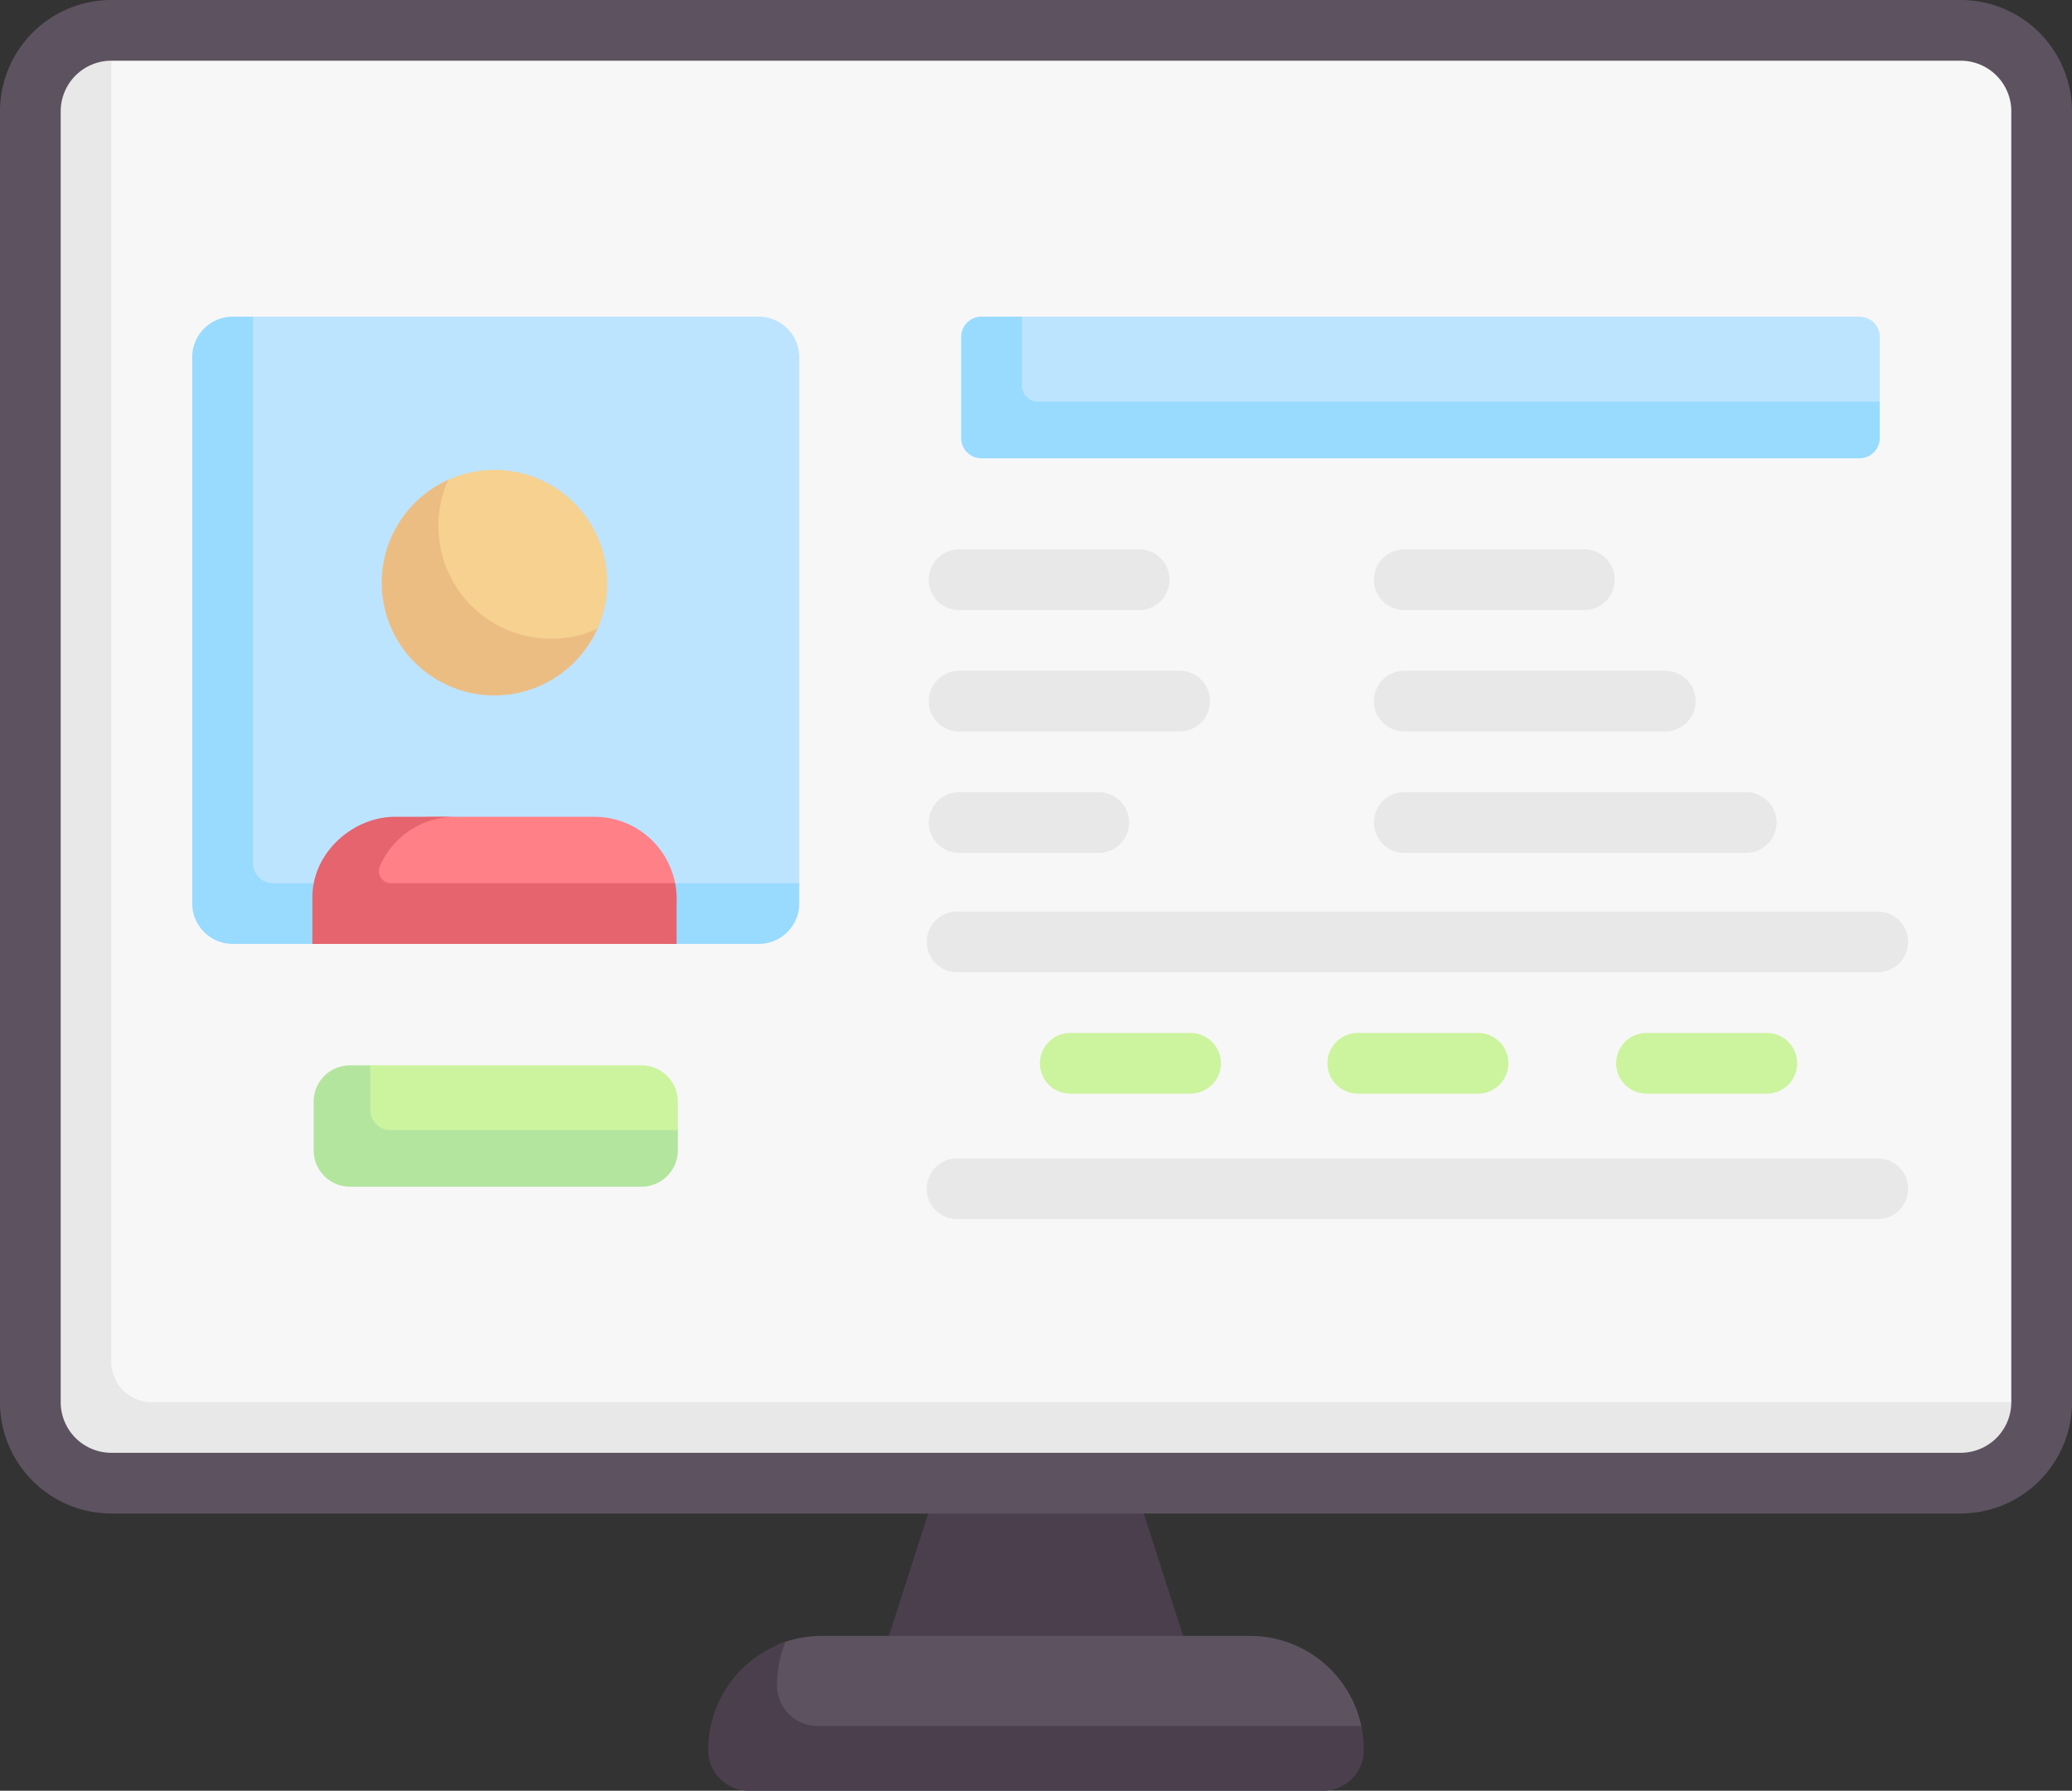 <svg xmlns="http://www.w3.org/2000/svg" viewBox="0 0 512 442.5"><rect x="0" y="0" width="512" height="442.5" fill="#333333" stroke="none"/><path d="M292.34,439l-11.8-36.79H231.46L219.66,439l34.87,4.9Z" transform="translate(0 -34.75)" style="fill:#4b3f4e"></path><path d="M326,476.25a10.05,10.05,0,0,0,10-10.07c0-2,.79-3,.38-4.93A28.09,28.09,0,0,0,309,439H203.05a27.91,27.91,0,0,0-9,1.47c-3.75,1.27-6.35,3.77-9.05,6.24-5.3,4.85-9,11.21-9,19.43a10.05,10.05,0,0,0,10,10.07Z" transform="translate(0 -34.75)" style="fill:#5d5360"></path><path d="M337,467.18a10.05,10.05,0,0,1-10,10.07H185a10.05,10.05,0,0,1-10-10.07,28.11,28.11,0,0,1,19.09-26.66A28,28,0,0,0,192,451.18a10.05,10.05,0,0,0,10,10.07H336.37A28.2,28.2,0,0,1,337,467.18Z" transform="translate(0 -34.75)" style="fill:#4b3f4e"></path><path d="M484.5,42.25a20,20,0,0,1,20,20v319a20,20,0,0,1-20,20H27.5a20,20,0,0,1-20-20v-319a20,20,0,0,1,20-20Z" transform="translate(0 -34.75)" style="fill:#f8f7f7"></path><path d="M504.5,381.25a20,20,0,0,1-20,20H27.5a20,20,0,0,1-20-20v-319a20,20,0,0,1,20-20v329a10,10,0,0,0,10,10Z" transform="translate(0 -34.75)" style="fill:#e8e8e8"></path><path d="M484.5,408.75H27.5A27.54,27.54,0,0,1,0,381.25v-319a27.54,27.54,0,0,1,27.5-27.5h457A27.54,27.54,0,0,1,512,62.25v319A27.54,27.54,0,0,1,484.5,408.75Zm-457-359A12.52,12.52,0,0,0,15,62.25v319a12.52,12.52,0,0,0,12.5,12.5h457a12.52,12.52,0,0,0,12.5-12.5v-319a12.52,12.52,0,0,0-12.5-12.5Z" transform="translate(0 -34.75)" style="fill:#5d5360"></path><path d="M186.5,267H58.5a10,10,0,0,1-10-10V124a10,10,0,0,1,10-10l4-1h125a10,10,0,0,1,10,10V253l-1,4A10,10,0,0,1,186.5,267Z" transform="translate(0 -34.75)" style="fill:#bde4ff"></path><path d="M197.5,253v5a10,10,0,0,1-10,10H167.19L123,265l-45.83,3H57.5a10,10,0,0,1-10-10V123a10,10,0,0,1,10-10h5V248a5,5,0,0,0,5,5Z" transform="translate(0 -34.75)" style="fill:#99dbff"></path><path d="M167.19,256.87l-1,11.13L123,265l-45.83,3,1-10.13a20.28,20.28,0,0,1,20.28-20.28l7.21-1h41.23A20.28,20.28,0,0,1,167.19,256.87Z" transform="translate(0 -34.75)" style="fill:#ff8086"></path><path d="M166.82,253H96.63a3,3,0,0,1-2.78-4.16,20.28,20.28,0,0,1,18.62-12.25h-15c-10.26.06-20.49,8.9-20.28,20.28V268h90V256.87A20.56,20.56,0,0,0,166.82,253Z" transform="translate(0 -34.75)" style="fill:#e5646e"></path><path d="M150.05,178.73a27.87,27.87,0,0,0-39.28-25.42C101.08,157.67,96,167.41,96,178.73c0,15.39,11.13,26,26.52,26,11.32,0,20.75-4.87,25.11-14.56A27.75,27.75,0,0,0,150.05,178.73Z" transform="translate(0 -34.75)" style="fill:#f6d190"></path><path d="M147.6,190.14a27.86,27.86,0,1,1-36.82-36.82,27.51,27.51,0,0,0-2.45,11.41,27.86,27.86,0,0,0,27.86,27.86A27.55,27.55,0,0,0,147.6,190.14Z" transform="translate(0 -34.75)" style="fill:#ecbd83"></path><path d="M458.5,147h-215a5,5,0,0,1-5-5V119a5,5,0,0,1,5-5l9-1h207a5,5,0,0,1,5,5v16l-1,8A5,5,0,0,1,458.5,147Z" transform="translate(0 -34.75)" style="fill:#bde4ff"></path><path d="M464.5,134v9a5,5,0,0,1-5,5h-217a5,5,0,0,1-5-5V118a5,5,0,0,1,5-5h10v17a4,4,0,0,0,4,4Z" transform="translate(0 -34.75)" style="fill:#99dbff"></path><path d="M281.5,185.5H237a7.5,7.5,0,0,1,0-15h44.5a7.5,7.5,0,0,1,0,15Z" transform="translate(0 -34.75)" style="fill:#e8e8e8"></path><path d="M291.5,215.5H237a7.5,7.5,0,0,1,0-15h54.5a7.5,7.5,0,0,1,0,15Z" transform="translate(0 -34.75)" style="fill:#e8e8e8"></path><path d="M271.5,245.5H237a7.5,7.5,0,0,1,0-15h34.5a7.5,7.5,0,0,1,0,15Z" transform="translate(0 -34.75)" style="fill:#e8e8e8"></path><path d="M391.5,185.5H347a7.5,7.5,0,0,1,0-15h44.5a7.5,7.5,0,0,1,0,15Z" transform="translate(0 -34.75)" style="fill:#e8e8e8"></path><path d="M411.5,215.5H347a7.5,7.5,0,0,1,0-15h64.5a7.5,7.5,0,0,1,0,15Z" transform="translate(0 -34.75)" style="fill:#e8e8e8"></path><path d="M431.5,245.5H347a7.5,7.5,0,0,1,0-15h84.5a7.5,7.5,0,0,1,0,15Z" transform="translate(0 -34.75)" style="fill:#e8e8e8"></path><path d="M464,275H236.5a7.5,7.5,0,0,1,0-15H464a7.5,7.5,0,0,1,0,15Z" transform="translate(0 -34.75)" style="fill:#e8e8e8"></path><path d="M464,336H236.5a7.5,7.5,0,0,1,0-15H464a7.5,7.5,0,0,1,0,15Z" transform="translate(0 -34.75)" style="fill:#e8e8e8"></path><path d="M294.19,305H264.46a7.5,7.5,0,0,1,0-15h29.73a7.5,7.5,0,1,1,0,15Z" transform="translate(0 -34.75)" style="fill:#ccf49f"></path><path d="M365.24,305H335.51a7.5,7.5,0,0,1,0-15h29.73a7.5,7.5,0,0,1,0,15Z" transform="translate(0 -34.75)" style="fill:#ccf49f"></path><path d="M436.59,305H406.86a7.5,7.5,0,0,1,0-15h29.73a7.5,7.5,0,0,1,0,15Z" transform="translate(0 -34.75)" style="fill:#ccf49f"></path><path d="M158.5,298h-67l-4,1a9,9,0,0,0-9,9v10a9,9,0,0,0,9,9h70a9,9,0,0,0,9-9l1-4v-7A9,9,0,0,0,158.5,298Z" transform="translate(0 -34.75)" style="fill:#ccf49f"></path><path d="M167.5,314v5a9,9,0,0,1-9,9h-72a9,9,0,0,1-9-9V307a9,9,0,0,1,9-9h5v11a5,5,0,0,0,5,5Z" transform="translate(0 -34.75)" style="fill:#b3e59f"></path></svg>